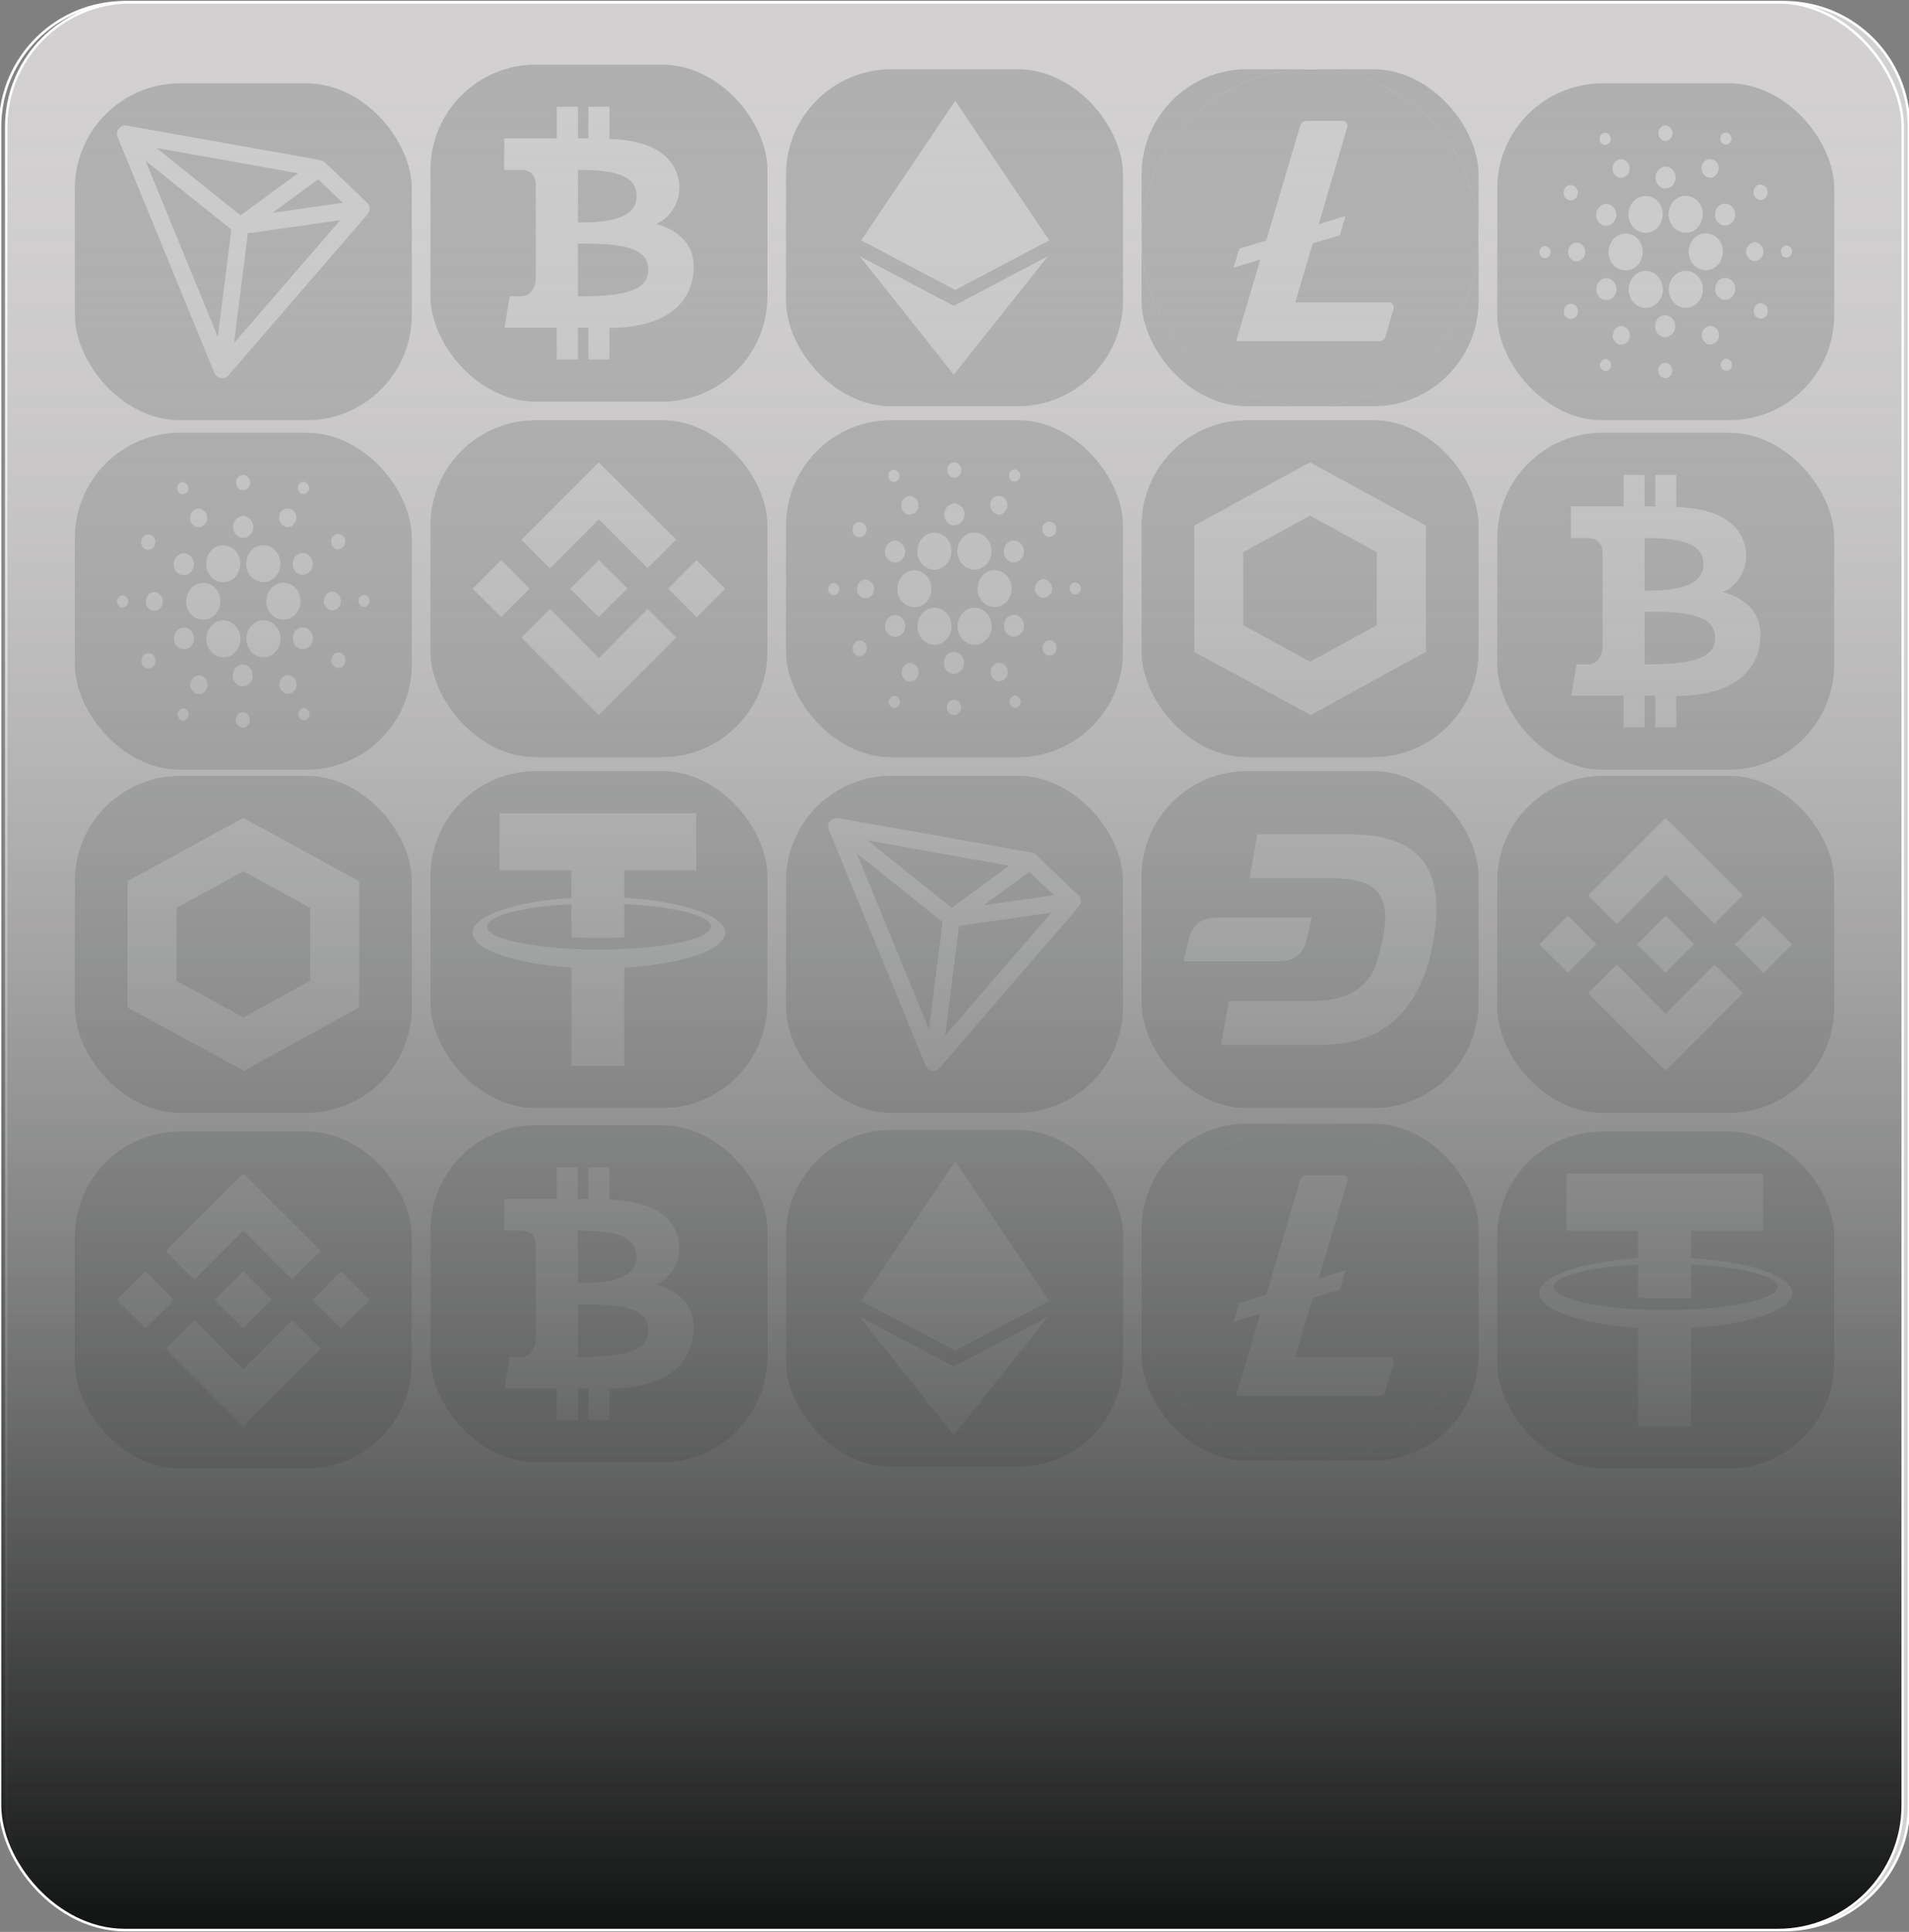 <svg width="754" height="763" viewBox="0 0 754 763" fill="none" xmlns="http://www.w3.org/2000/svg">
<rect x="0" y="0" width="754" height="763" fill="#808080" stroke="none"/>
<path d="M2.464 50.163C2.464 22.946 24.528 0.882 51.745 0.882H704.719C731.936 0.882 754 22.946 754 50.163V712.993C754 740.211 731.936 762.275 704.719 762.275H51.745C24.528 762.275 2.464 740.211 2.464 712.993V50.163Z" fill="#D2D0D0"/>
<path d="M2.464 50.163C2.464 22.946 24.528 0.882 51.745 0.882H704.719C731.936 0.882 754 22.946 754 50.163V712.993C754 740.211 731.936 762.275 704.719 762.275H51.745C24.528 762.275 2.464 740.211 2.464 712.993V50.163Z" stroke="white"/>
<rect x="170.02" y="25.523" width="133.084" height="133.084" rx="41.589" fill="#D9D9D9"/>
<path d="M232.403 141.971V129.403H228.245V141.971H219.927V129.403H199.261L201.341 117.018H205.828C209.505 117.018 211.609 113.478 211.609 109.918V72.95C211.609 69.486 209.592 67.111 205.932 67.111H199.132V54.634H219.927V42.158H228.245V54.634H232.403V42.158H240.721V54.855C258.667 55.462 265.774 62.262 267.812 69.931C270.224 78.997 264.248 86.608 259.108 88.463C265.35 90.051 273.992 94.664 273.992 105.306C273.992 119.792 262.813 129.494 240.721 129.494V141.971H232.403ZM228.245 96.198V117.018C244.751 117.018 256.059 115.458 256.059 106.554C256.059 97.005 243.84 96.198 228.245 96.198ZM228.245 87.905C237.44 87.905 251.443 87.257 251.443 77.508C251.443 69.191 242.801 67.111 228.245 67.111V87.905Z" fill="white"/>
<rect x="170.02" y="25.523" width="133.084" height="133.084" rx="41.589" fill="black" fill-opacity="0.2"/>
<rect x="170.02" y="444.412" width="133.084" height="133.084" rx="41.589" fill="#D9D9D9"/>
<path d="M232.403 560.86V548.291H228.245V560.86H219.927V548.291H199.261L201.341 535.906H205.828C209.505 535.906 211.609 532.367 211.609 528.807V491.839C211.609 488.374 209.592 486 205.932 486H199.132V473.523H219.927V461.046H228.245V473.523H232.403V461.046H240.721V473.743C258.667 474.351 265.774 481.15 267.812 488.819C270.224 497.886 264.248 505.497 259.108 507.351C265.35 508.94 273.992 513.552 273.992 524.195C273.992 538.68 262.813 548.383 240.721 548.383V560.86H232.403ZM228.245 515.087V535.906C244.751 535.906 256.059 534.347 256.059 525.443C256.059 515.894 243.84 515.087 228.245 515.087ZM228.245 506.794C237.44 506.794 251.443 506.145 251.443 496.397C251.443 488.079 242.801 486 228.245 486V506.794Z" fill="white"/>
<rect x="170.02" y="444.412" width="133.084" height="133.084" rx="41.589" fill="black" fill-opacity="0.2"/>
<rect x="591.373" y="170.902" width="133.084" height="133.084" rx="41.589" fill="#D9D9D9"/>
<path d="M653.757 287.35V274.782H649.598V287.35H641.28V274.782H620.615L622.694 262.397H627.182C630.858 262.397 632.962 258.857 632.962 255.297V218.329C632.962 214.865 630.945 212.49 627.286 212.49H620.486V200.013H641.28V187.537H649.598V200.013H653.757V187.537H662.075V200.234C680.02 200.841 687.128 207.641 689.166 215.31C691.578 224.376 685.601 231.987 680.461 233.842C686.704 235.43 695.346 240.043 695.346 250.685C695.346 265.17 684.167 274.873 662.075 274.873V287.35H653.757ZM649.598 241.577V262.397C666.105 262.397 677.413 260.837 677.413 251.933C677.413 242.384 665.194 241.577 649.598 241.577ZM649.598 233.284C658.793 233.284 672.796 232.636 672.796 222.887C672.796 214.569 664.154 212.49 649.598 212.49V233.284Z" fill="white"/>
<rect x="591.373" y="170.902" width="133.084" height="133.084" rx="41.589" fill="black" fill-opacity="0.2"/>
<rect x="310.458" y="27.361" width="133.084" height="133.084" rx="41.589" fill="#D9D9D9"/>
<path d="M376.717 120.801L339.57 101.202L376.712 147.969L413.89 101.202L376.702 120.801H376.717ZM377.282 39.838L340.125 94.908L377.277 114.525L414.43 94.926L377.282 39.838Z" fill="white"/>
<rect x="310.458" y="27.361" width="133.084" height="133.084" rx="41.589" fill="black" fill-opacity="0.2"/>
<rect x="310.458" y="446.25" width="133.084" height="133.084" rx="41.589" fill="#D9D9D9"/>
<path d="M376.717 539.689L339.57 520.091L376.712 566.857L413.89 520.091L376.702 539.689H376.717ZM377.282 458.726L340.125 513.797L377.277 533.413L414.43 513.815L377.282 458.726Z" fill="white"/>
<rect x="310.458" y="446.25" width="133.084" height="133.084" rx="41.589" fill="black" fill-opacity="0.2"/>
<rect x="170.02" y="304.56" width="133.084" height="133.084" rx="41.589" fill="#D9D9D9"/>
<path d="M286.469 368.367C286.469 361.566 269.344 355.892 246.586 354.583L246.584 343.747H275V321.195H197.299V343.747H225.713V354.636C203.369 356.035 186.656 361.649 186.656 368.367C186.656 375.085 203.369 380.7 225.713 382.097V421.009H246.584V382.15C269.344 380.844 286.469 375.168 286.469 368.367ZM236.562 375.066C212.135 375.066 192.332 370.981 192.332 365.939C192.332 361.669 206.532 358.085 225.713 357.087V359.657H225.715V370.189C229.173 370.398 232.808 370.508 236.562 370.508C240.019 370.508 243.377 370.413 246.586 370.239V357.048C266.183 357.984 280.793 361.607 280.793 365.939C280.793 370.981 260.99 375.066 236.562 375.066Z" fill="white"/>
<rect x="170.02" y="304.56" width="133.084" height="133.084" rx="41.589" fill="black" fill-opacity="0.2"/>
<rect x="591.373" y="446.876" width="133.084" height="133.084" rx="41.589" fill="#D9D9D9"/>
<path d="M707.822 510.683C707.822 503.882 690.697 498.208 667.939 496.899L667.937 486.063H696.353V463.511H618.653V486.063H647.066V496.952C624.723 498.35 608.009 503.965 608.009 510.683C608.009 517.401 624.723 523.016 647.066 524.413V563.324H667.937V524.466C690.697 523.16 707.822 517.484 707.822 510.683ZM657.916 517.382C633.488 517.382 613.685 513.297 613.685 508.255C613.685 503.985 627.885 500.4 647.066 499.403V501.973H647.068V512.505C650.527 512.714 654.161 512.824 657.916 512.824C661.373 512.824 664.73 512.729 667.94 512.555V499.364C687.537 500.3 702.147 503.922 702.147 508.255C702.146 513.297 682.343 517.382 657.916 517.382Z" fill="white"/>
<rect x="591.373" y="446.876" width="133.084" height="133.084" rx="41.589" fill="black" fill-opacity="0.2"/>
<rect x="170.02" y="165.96" width="133.084" height="133.084" rx="41.589" fill="#D9D9D9"/>
<path d="M236.516 182.596L267.099 213.108L255.796 224.411L236.516 205.112L217.235 224.511L205.933 213.208L236.516 182.596ZM197.952 221.193L209.151 232.503L197.958 243.712L186.656 232.503L197.952 221.193ZM236.516 221.199L247.812 232.403L236.512 243.712L225.213 232.503L236.512 221.199H236.516ZM275.076 221.193L286.469 232.503L275.176 243.812L263.877 232.503L275.076 221.193ZM255.793 240.494L267.095 251.798L236.512 282.409L205.929 251.804L217.232 240.494L236.512 259.893L255.793 240.494Z" fill="white"/>
<rect x="170.02" y="165.96" width="133.084" height="133.084" rx="41.589" fill="black" fill-opacity="0.2"/>
<rect x="591.373" y="306.425" width="133.084" height="133.084" rx="41.589" fill="#D9D9D9"/>
<path d="M657.869 323.06L688.452 353.571L677.15 364.875L657.869 345.576L638.589 364.975L627.286 353.671L657.869 323.06ZM619.305 361.657L630.505 372.966L619.312 384.176L608.009 372.966L619.305 361.657ZM657.869 361.663L669.165 372.866L657.866 384.176L646.567 372.966L657.866 361.663H657.869ZM696.43 361.657L707.822 372.966L696.53 384.276L685.231 372.966L696.43 361.657ZM677.146 380.958L688.449 392.261L657.866 422.873L627.283 392.268L638.586 380.958L657.866 400.357L677.146 380.958Z" fill="white"/>
<rect x="591.373" y="306.425" width="133.084" height="133.084" rx="41.589" fill="black" fill-opacity="0.2"/>
<rect x="29.569" y="446.876" width="133.084" height="133.084" rx="41.589" fill="#D9D9D9"/>
<path d="M96.065 463.511L126.648 494.023L115.345 505.326L96.065 486.028L76.784 505.426L65.482 494.123L96.065 463.511ZM57.501 502.108L68.7 513.418L57.507 524.628L46.205 513.418L57.501 502.108ZM96.065 502.115L107.361 513.318L96.061 524.628L84.762 513.418L96.061 502.115H96.065ZM134.625 502.108L146.018 513.418L134.725 524.728L123.426 513.418L134.625 502.108ZM115.342 521.41L126.644 532.713L96.061 563.324L65.478 532.72L76.781 521.41L96.061 540.808L115.342 521.41Z" fill="white"/>
<rect x="29.569" y="446.876" width="133.084" height="133.084" rx="41.589" fill="black" fill-opacity="0.2"/>
<rect x="310.458" y="165.96" width="133.084" height="133.084" rx="41.589" fill="#D9D9D9"/>
<path d="M375.777 182.891C377.952 181.664 380.608 184.512 379.452 186.864C378.781 188.781 376.235 189.291 374.935 187.83C373.558 186.427 374.007 183.654 375.777 182.891ZM352.378 185.621C353.7 185.032 355.372 186.343 355.238 187.901C355.378 189.594 353.466 190.839 352.119 190.035C350.334 189.287 350.538 186.151 352.378 185.621ZM400.301 190.082C398.236 189.812 397.909 186.298 399.898 185.591C401.44 184.777 402.855 186.303 403.08 187.885C402.757 189.236 401.712 190.473 400.301 190.082ZM357.702 196.399C359.911 194.887 363.064 197.139 362.724 199.916C362.609 202.721 359.168 204.345 357.226 202.449C355.348 200.96 355.633 197.544 357.702 196.399ZM391.429 198.004C392.415 195.255 396.409 195.171 397.531 197.848C398.64 199.93 397.276 202.509 395.3 203.217C392.683 203.746 390.197 200.684 391.429 198.004ZM372.959 203.061C372.938 200.698 374.926 198.938 377.001 198.777C378.378 199.075 379.878 199.71 380.468 201.213C381.569 203.287 380.592 206.142 378.603 207.093C377.694 207.645 376.619 207.438 375.629 207.374C374.115 206.569 372.841 204.992 372.959 203.061ZM338.162 206.505C340.18 205.162 342.903 207.612 342.139 209.985C341.718 212.038 339.169 212.873 337.711 211.562C336.156 210.335 336.402 207.383 338.162 206.505ZM412.884 206.5C414.597 205.061 417.422 206.712 417.218 209.052C417.333 211.185 414.89 212.794 413.19 211.696C411.318 210.785 411.127 207.668 412.884 206.5ZM382.745 210.748C385.57 209.65 388.927 210.964 390.537 213.691C392.662 217.024 391.531 222.1 388.234 224.012C384.818 226.274 379.83 224.357 378.568 220.228C377.136 216.532 379.223 211.907 382.745 210.748ZM366.166 211.112C369.297 209.512 373.512 210.854 375.025 214.321C376.805 217.696 375.428 222.395 372.246 224.137C369.059 226.096 364.564 224.611 363.022 220.988C361.292 217.484 362.828 212.725 366.166 211.112ZM349.565 217.254C349.803 215.07 351.707 213.649 353.627 213.502C355.696 213.772 357.349 215.512 357.574 217.778C357.439 220.022 355.837 222.214 353.64 222.201C351.223 222.426 349.104 219.824 349.565 217.254ZM398.598 213.977C401.079 212.414 404.524 214.69 404.414 217.775C404.584 221.043 400.771 223.347 398.3 221.43C395.733 219.833 395.933 215.337 398.598 213.977ZM359.419 225.498C362.321 224.634 365.639 226.114 367.063 229.001C368.622 231.907 367.984 235.944 365.563 238.075C362.457 241.201 356.729 239.946 355.076 235.679C353.177 231.768 355.484 226.527 359.419 225.498ZM390.864 225.482C393.686 224.608 397 225.785 398.517 228.567C400.522 231.748 399.565 236.493 396.579 238.544C393.452 240.925 388.608 239.675 386.887 235.951C384.801 232.1 386.9 226.656 390.864 225.482ZM340.753 229.111C343.26 228.085 346.039 231.079 345.023 233.769C344.403 236.219 341.212 237.125 339.563 235.318C337.635 233.622 338.349 229.847 340.753 229.111ZM408.701 233.015C408.629 230.767 410.148 228.776 412.278 228.651C413.995 228.946 415.665 230.445 415.529 232.467C415.686 235.139 412.712 236.955 410.609 235.699C409.623 235.157 409.117 234.063 408.701 233.015ZM328.427 230.431C329.936 229.718 331.801 231.133 331.457 232.945C331.376 234.998 328.576 235.787 327.547 234.072C326.639 232.881 327.183 231.045 328.427 230.431ZM423.521 230.39C424.583 229.571 426.287 230.159 426.707 231.502C427.421 232.969 426.113 234.978 424.587 234.73C422.446 234.941 421.754 231.41 423.521 230.39ZM367.61 240.242C371.579 239.125 375.845 242.706 375.87 247.129C376.129 251.598 371.927 255.561 367.865 254.528C364.725 253.981 362.261 250.708 362.363 247.274C362.354 243.989 364.645 240.936 367.61 240.242ZM383.327 240.233C387.355 239.014 391.748 242.66 391.684 247.184C391.897 251.571 387.827 255.4 383.849 254.53C380.106 254.006 377.344 249.556 378.389 245.625C378.917 243.005 380.939 240.875 383.327 240.233ZM353.024 242.955C355.812 242.44 358.425 245.806 357.294 248.67C356.47 251.722 352.366 252.55 350.551 250.057C348.422 247.662 350.011 243.285 353.024 242.955ZM399.116 243.089C401.601 241.963 404.652 244.289 404.461 247.209C404.56 250.422 400.794 252.639 398.363 250.763C395.611 249.079 396.112 244.123 399.116 243.089ZM411.998 257.074C411.025 255.111 412.793 252.508 414.807 252.872C415.81 252.853 416.511 253.709 417.153 254.426C417.285 255.589 417.506 256.977 416.613 257.874C415.402 259.534 412.657 259.06 411.998 257.074ZM338.153 253.418C340.036 252.062 342.745 254.085 342.321 256.467C342.096 258.573 339.644 259.777 338.029 258.582C336.296 257.497 336.36 254.407 338.153 253.418ZM375.344 257.828C377.808 256.651 380.948 258.973 380.714 261.911C380.897 265.157 377.013 267.405 374.604 265.455C371.927 263.782 372.374 258.857 375.344 257.828ZM358.118 262.177C360.217 260.982 363.034 263.046 362.843 265.588C362.907 267.676 361.024 269.455 359.121 269.147C357.544 269.11 356.516 267.58 356.011 266.126C356.037 264.541 356.64 262.775 358.118 262.177ZM393.01 262.214C395.168 260.77 398.236 262.843 398.032 265.562C398.087 268.404 394.62 270.224 392.611 268.358C390.665 266.894 390.902 263.377 393.01 262.214ZM399.078 278.448C398.117 276.876 399.248 274.981 400.807 274.623C402.061 274.899 403.386 275.919 403.123 277.492C402.94 279.621 400.063 280.274 399.078 278.448ZM350.912 277.083C351.295 275.836 352.221 274.598 353.576 274.922C355.552 275.074 356.138 278.297 354.409 279.29C352.854 280.425 351.05 278.871 350.912 277.083ZM374.149 278.512C374.528 276.669 376.732 275.772 378.186 276.751C379.146 277.198 379.426 278.36 379.673 279.349C379.541 279.864 379.423 280.379 379.308 280.894C378.713 281.657 377.948 282.42 376.958 282.392C375.118 282.626 373.458 280.375 374.149 278.512Z" fill="white"/>
<rect x="310.458" y="165.96" width="133.084" height="133.084" rx="41.589" fill="black" fill-opacity="0.2"/>
<rect x="591.373" y="32.915" width="133.084" height="133.084" rx="41.589" fill="#D9D9D9"/>
<path d="M656.691 49.846C658.867 48.618 661.522 51.466 660.366 53.819C659.695 55.736 657.15 56.246 655.85 54.784C654.472 53.382 654.922 50.609 656.691 49.846ZM633.293 52.576C634.614 51.987 636.287 53.297 636.152 54.856C636.292 56.548 634.381 57.794 633.034 56.989C631.249 56.241 631.453 53.106 633.293 52.576ZM681.216 57.037C679.151 56.767 678.824 53.253 680.812 52.545C682.354 51.731 683.769 53.258 683.995 54.84C683.671 56.191 682.626 57.428 681.216 57.037ZM638.617 63.354C640.826 61.841 643.979 64.094 643.639 66.871C643.524 69.675 640.082 71.3 638.14 69.404C636.263 67.915 636.547 64.499 638.617 63.354ZM672.344 64.958C673.33 62.209 677.324 62.126 678.446 64.802C679.554 66.885 678.191 69.464 676.215 70.172C673.598 70.701 671.112 67.639 672.344 64.958ZM653.874 70.016C653.852 67.653 655.841 65.892 657.916 65.731C659.292 66.03 660.793 66.665 661.383 68.168C662.483 70.241 661.506 73.096 659.518 74.048C658.609 74.599 657.534 74.392 656.544 74.328C655.03 73.524 653.755 71.947 653.874 70.016ZM619.076 73.459C621.094 72.117 623.817 74.567 623.053 76.94C622.633 78.992 620.083 79.827 618.626 78.517C617.07 77.289 617.317 74.337 619.076 73.459ZM693.799 73.455C695.511 72.016 698.337 73.667 698.133 76.006C698.247 78.14 695.805 79.749 694.105 78.65C692.233 77.74 692.042 74.623 693.799 73.455ZM663.659 77.703C666.485 76.604 669.841 77.919 671.452 80.645C673.576 83.978 672.446 89.055 669.149 90.967C665.733 93.229 660.745 91.312 659.483 87.183C658.051 83.487 660.137 78.861 663.659 77.703ZM647.08 78.066C650.212 76.467 654.427 77.809 655.939 81.276C657.719 84.65 656.343 89.349 653.16 91.092C649.974 93.05 645.478 91.566 643.936 87.942C642.207 84.439 643.742 79.68 647.08 78.066ZM630.48 84.209C630.718 82.025 632.621 80.604 634.542 80.457C636.611 80.727 638.264 82.466 638.489 84.733C638.353 86.976 636.751 89.169 634.554 89.156C632.137 89.381 630.018 86.778 630.48 84.209ZM679.512 80.932C681.993 79.369 685.439 81.644 685.329 84.729C685.499 87.998 681.685 90.302 679.215 88.384C676.648 86.788 676.848 82.291 679.512 80.932ZM640.333 92.452C643.235 91.588 646.554 93.069 647.977 95.956C649.536 98.861 648.899 102.898 646.477 105.029C643.372 108.156 637.644 106.9 635.991 102.634C634.092 98.723 636.399 93.482 640.333 92.452ZM671.779 92.436C674.6 91.563 677.915 92.74 679.431 95.521C681.436 98.703 680.479 103.447 677.494 105.498C674.367 107.88 669.523 106.629 667.802 102.906C665.716 99.054 667.815 93.611 671.779 92.436ZM621.668 96.066C624.175 95.04 626.953 98.033 625.938 100.723C625.317 103.174 622.126 104.079 620.478 102.273C618.549 100.576 619.263 96.801 621.668 96.066ZM689.616 99.969C689.543 97.721 691.063 95.73 693.193 95.606C694.91 95.9 696.579 97.399 696.443 99.422C696.601 102.093 693.626 103.909 691.523 102.654C690.537 102.112 690.032 101.017 689.616 99.969ZM609.342 97.385C610.85 96.673 612.716 98.087 612.371 99.9C612.29 101.952 609.491 102.742 608.462 101.027C607.553 99.836 608.097 97.999 609.342 97.385ZM704.435 97.344C705.497 96.526 707.201 97.114 707.622 98.457C708.336 99.923 707.027 101.932 705.502 101.685C703.361 101.896 702.668 98.364 704.435 97.344ZM648.525 107.196C652.494 106.079 656.76 109.661 656.785 114.083C657.044 118.552 652.842 122.515 648.78 121.483C645.639 120.936 643.176 117.662 643.277 114.228C643.269 110.944 645.559 107.891 648.525 107.196ZM664.242 107.187C668.27 105.969 672.663 109.614 672.599 114.139C672.812 118.525 668.741 122.355 664.764 121.485C661.021 120.961 658.259 116.51 659.304 112.579C659.831 109.96 661.854 107.829 664.242 107.187ZM633.939 109.909C636.726 109.395 639.339 112.76 638.209 115.624C637.384 118.677 633.28 119.505 631.465 117.011C629.337 114.617 630.926 110.24 633.939 109.909ZM680.03 110.044C682.515 108.917 685.566 111.244 685.375 114.163C685.475 117.377 681.708 119.593 679.278 117.717C676.525 116.033 677.026 111.077 680.03 110.044ZM692.913 124.029C691.94 122.065 693.707 119.463 695.722 119.826C696.724 119.808 697.426 120.663 698.067 121.38C698.199 122.544 698.42 123.932 697.528 124.828C696.316 126.488 693.571 126.015 692.913 124.029ZM619.068 120.373C620.95 119.017 623.659 121.04 623.236 123.421C623.011 125.528 620.559 126.732 618.944 125.537C617.211 124.451 617.275 121.362 619.068 120.373ZM656.258 124.783C658.722 123.606 661.862 125.928 661.629 128.865C661.811 132.111 657.928 134.359 655.518 132.41C652.842 130.736 653.288 125.812 656.258 124.783ZM639.033 129.132C641.132 127.936 643.949 130.001 643.757 132.543C643.821 134.63 641.939 136.41 640.035 136.101C638.459 136.064 637.431 134.535 636.925 133.08C636.951 131.495 637.554 129.729 639.033 129.132ZM673.925 129.168C676.083 127.725 679.151 129.798 678.947 132.517C679.002 135.359 675.535 137.179 673.525 135.312C671.579 133.849 671.817 130.332 673.925 129.168ZM679.992 145.403C679.032 143.83 680.162 141.936 681.721 141.577C682.975 141.853 684.301 142.874 684.037 144.447C683.854 146.575 680.978 147.228 679.992 145.403ZM631.827 144.037C632.209 142.791 633.135 141.553 634.491 141.877C636.467 142.028 637.053 145.251 635.324 146.245C633.769 147.379 631.965 145.825 631.827 144.037ZM655.064 145.467C655.442 143.623 657.647 142.727 659.1 143.706C660.06 144.152 660.341 145.315 660.587 146.303C660.456 146.818 660.338 147.333 660.222 147.848C659.627 148.611 658.863 149.375 657.873 149.347C656.032 149.58 654.373 147.329 655.064 145.467Z" fill="white"/>
<rect x="591.373" y="32.915" width="133.084" height="133.084" rx="41.589" fill="black" fill-opacity="0.2"/>
<rect x="29.569" y="170.902" width="133.084" height="133.084" rx="41.589" fill="#D9D9D9"/>
<path d="M94.887 187.833C97.062 186.605 99.718 189.453 98.562 191.805C97.891 193.723 95.345 194.233 94.045 192.771C92.668 191.368 93.117 188.596 94.887 187.833ZM71.488 190.562C72.809 189.974 74.482 191.284 74.347 192.843C74.488 194.535 72.576 195.781 71.229 194.976C69.444 194.228 69.648 191.093 71.488 190.562ZM119.411 195.024C117.346 194.754 117.019 191.24 119.007 190.532C120.55 189.718 121.964 191.245 122.19 192.827C121.867 194.177 120.822 195.414 119.411 195.024ZM76.812 201.34C79.021 199.828 82.174 202.08 81.834 204.858C81.719 207.662 78.278 209.287 76.336 207.391C74.458 205.902 74.743 202.486 76.812 201.34ZM110.539 202.945C111.525 200.196 115.519 200.113 116.641 202.789C117.75 204.872 116.386 207.451 114.41 208.159C111.793 208.688 109.307 205.626 110.539 202.945ZM92.069 208.003C92.047 205.64 94.036 203.879 96.111 203.718C97.488 204.017 98.988 204.651 99.578 206.155C100.679 208.228 99.702 211.083 97.713 212.035C96.804 212.586 95.729 212.379 94.739 212.315C93.225 211.511 91.951 209.934 92.069 208.003ZM57.272 211.446C59.29 210.103 62.013 212.554 61.248 214.927C60.828 216.979 58.279 217.814 56.821 216.504C55.266 215.276 55.512 212.324 57.272 211.446ZM131.994 211.442C133.706 210.003 136.532 211.653 136.328 213.993C136.443 216.127 134 217.736 132.3 216.637C130.428 215.726 130.237 212.609 131.994 211.442ZM101.855 215.69C104.68 214.591 108.036 215.906 109.647 218.632C111.771 221.965 110.641 227.041 107.344 228.954C103.928 231.216 98.94 229.298 97.678 225.17C96.246 221.474 98.333 216.848 101.855 215.69ZM85.276 216.053C88.407 214.453 92.622 215.796 94.135 219.263C95.915 222.637 94.538 227.336 91.356 229.079C88.169 231.037 83.674 229.552 82.131 225.929C80.402 222.425 81.938 217.667 85.276 216.053ZM68.675 222.195C68.913 220.012 70.817 218.591 72.737 218.444C74.806 218.714 76.459 220.453 76.684 222.719C76.548 224.963 74.946 227.156 72.749 227.142C70.332 227.368 68.213 224.765 68.675 222.195ZM117.707 218.919C120.189 217.355 123.634 219.631 123.524 222.716C123.694 225.985 119.881 228.288 117.41 226.371C114.843 224.774 115.043 220.278 117.707 218.919ZM78.529 230.439C81.431 229.575 84.749 231.055 86.172 233.942C87.731 236.848 87.094 240.885 84.673 243.016C81.567 246.142 75.839 244.887 74.186 240.621C72.287 236.71 74.594 231.469 78.529 230.439ZM109.974 230.423C112.796 229.55 116.11 230.727 117.627 233.508C119.632 236.689 118.675 241.434 115.689 243.485C112.562 245.866 107.718 244.616 105.997 240.893C103.911 237.041 106.01 231.598 109.974 230.423ZM59.863 234.053C62.37 233.026 65.149 236.02 64.133 238.71C63.513 241.16 60.322 242.066 58.673 240.26C56.745 238.563 57.459 234.788 59.863 234.053ZM127.811 237.956C127.739 235.708 129.258 233.717 131.388 233.593C133.105 233.887 134.774 235.386 134.639 237.409C134.796 240.08 131.821 241.896 129.718 240.641C128.733 240.099 128.227 239.004 127.811 237.956ZM47.537 235.372C49.045 234.66 50.911 236.074 50.566 237.887C50.486 239.939 47.686 240.728 46.657 239.013C45.748 237.823 46.292 235.986 47.537 235.372ZM142.631 235.331C143.693 234.513 145.397 235.101 145.817 236.444C146.531 237.91 145.222 239.919 143.697 239.671C141.556 239.883 140.864 236.351 142.631 235.331ZM86.72 245.183C90.689 244.066 94.955 247.648 94.98 252.07C95.239 256.539 91.037 260.502 86.975 259.47C83.835 258.923 81.371 255.649 81.473 252.215C81.464 248.931 83.754 245.878 86.72 245.183ZM102.437 245.174C106.465 243.956 110.858 247.601 110.794 252.126C111.007 256.512 106.937 260.342 102.959 259.471C99.216 258.948 96.454 254.497 97.499 250.566C98.027 247.946 100.049 245.816 102.437 245.174ZM72.134 247.896C74.921 247.381 77.535 250.747 76.404 253.611C75.58 256.663 71.475 257.491 69.661 254.998C67.532 252.604 69.121 248.227 72.134 247.896ZM118.225 248.031C120.711 246.904 123.762 249.231 123.57 252.15C123.67 255.364 119.904 257.58 117.473 255.704C114.72 254.02 115.222 249.064 118.225 248.031ZM131.108 262.015C130.135 260.052 131.903 257.45 133.917 257.813C134.92 257.795 135.621 258.65 136.263 259.367C136.394 260.531 136.615 261.919 135.723 262.815C134.511 264.475 131.767 264.001 131.108 262.015ZM57.263 258.36C59.145 257.004 61.854 259.026 61.431 261.408C61.206 263.515 58.754 264.719 57.139 263.523C55.406 262.438 55.47 259.349 57.263 258.36ZM94.453 262.769C96.918 261.592 100.057 263.914 99.824 266.852C100.006 270.098 96.123 272.346 93.714 270.397C91.037 268.723 91.483 263.799 94.453 262.769ZM77.228 267.118C79.327 265.923 82.144 267.987 81.953 270.53C82.017 272.617 80.134 274.396 78.231 274.088C76.654 274.051 75.626 272.522 75.121 271.067C75.147 269.482 75.749 267.716 77.228 267.118ZM112.12 267.155C114.278 265.711 117.346 267.785 117.142 270.504C117.197 273.345 113.73 275.166 111.721 273.299C109.775 271.836 110.012 268.319 112.12 267.155ZM118.187 283.389C117.227 281.817 118.358 279.923 119.917 279.564C121.17 279.84 122.496 280.861 122.232 282.433C122.05 284.562 119.173 285.215 118.187 283.389ZM70.022 282.024C70.404 280.778 71.331 279.539 72.686 279.863C74.662 280.015 75.248 283.238 73.519 284.231C71.964 285.366 70.16 283.812 70.022 282.024ZM93.259 283.454C93.637 281.61 95.842 280.714 97.296 281.693C98.256 282.139 98.536 283.302 98.783 284.29C98.651 284.805 98.533 285.32 98.418 285.835C97.823 286.598 97.058 287.361 96.068 287.334C94.228 287.567 92.568 285.316 93.259 283.454Z" fill="white"/>
<rect x="29.569" y="170.902" width="133.084" height="133.084" rx="41.589" fill="black" fill-opacity="0.2"/>
<rect x="310.458" y="306.398" width="133.084" height="133.084" rx="41.589" fill="#D9D9D9"/>
<path fill-rule="evenodd" clip-rule="evenodd" d="M327.833 324.271C328.595 323.327 329.811 322.872 331.006 323.085L407.444 336.718C408.087 336.833 408.681 337.134 409.153 337.583L425.874 353.488C427.16 354.712 427.259 356.73 426.099 358.074L371.159 421.694C370.403 422.569 369.247 422.989 368.106 422.804C366.965 422.618 366.002 421.853 365.563 420.783L327.344 327.624C326.883 326.501 327.07 325.216 327.833 324.271ZM338.383 337.001L366.922 406.564L372.273 364.147L338.383 337.001ZM378.79 365.651L373.32 409.011L415.257 360.448L378.79 365.651ZM416.311 353.576L388.512 357.542L406.581 344.321L416.311 353.576ZM398.616 341.903L342.696 331.93L375.899 358.526L398.616 341.903Z" fill="white"/>
<rect x="310.458" y="306.398" width="133.084" height="133.084" rx="41.589" fill="black" fill-opacity="0.2"/>
<rect x="29.569" y="32.915" width="133.084" height="133.084" rx="41.589" fill="#D9D9D9"/>
<path fill-rule="evenodd" clip-rule="evenodd" d="M46.943 50.788C47.705 49.844 48.921 49.389 50.116 49.602L126.554 63.235C127.196 63.35 127.791 63.651 128.263 64.1L144.984 80.005C146.27 81.229 146.369 83.247 145.209 84.591L90.269 148.211C89.513 149.086 88.357 149.506 87.216 149.32C86.075 149.135 85.112 148.37 84.673 147.3L46.454 54.141C45.993 53.018 46.18 51.733 46.943 50.788ZM57.493 63.518L86.032 133.081L91.383 90.664L57.493 63.518ZM97.9 92.168L92.43 135.528L134.367 86.965L97.9 92.168ZM135.421 80.092L107.622 84.059L125.691 70.837L135.421 80.092ZM117.726 68.42L61.806 58.446L95.009 85.043L117.726 68.42Z" fill="white"/>
<rect x="29.569" y="32.915" width="133.084" height="133.084" rx="41.589" fill="black" fill-opacity="0.2"/>
<rect x="450.896" y="165.96" width="133.084" height="133.084" rx="41.589" fill="#D9D9D9"/>
<path d="M517.438 182.597L507.755 187.862L481.372 202.285L471.69 207.55V257.457L481.372 262.722L507.997 277.145L517.68 282.41L527.362 277.145L553.503 262.722L563.185 257.457V207.55L553.503 202.285L527.12 187.862L517.438 182.597ZM491.055 246.927V218.081L517.438 203.658L543.82 218.081V246.927L517.438 261.35L491.055 246.927Z" fill="white"/>
<rect x="450.896" y="165.96" width="133.084" height="133.084" rx="41.589" fill="black" fill-opacity="0.2"/>
<rect x="29.569" y="306.425" width="133.084" height="133.084" rx="41.589" fill="#D9D9D9"/>
<path d="M96.111 323.062L86.428 328.327L60.045 342.75L50.363 348.015V397.921L60.045 403.187L86.67 417.61L96.352 422.875L106.035 417.61L132.176 403.187L141.858 397.921V348.015L132.176 342.75L105.793 328.327L96.111 323.062ZM69.728 387.391V358.545L96.111 344.122L122.493 358.545V387.391L96.111 401.814L69.728 387.391Z" fill="white"/>
<rect x="29.569" y="306.425" width="133.084" height="133.084" rx="41.589" fill="black" fill-opacity="0.2"/>
<rect x="450.896" y="304.561" width="133.084" height="133.084" rx="41.589" fill="#D9D9D9"/>
<path d="M480.886 362.424C471.363 362.424 470.003 368.785 469.108 372.641C467.919 377.67 467.532 379.728 467.532 379.728H504.742C514.266 379.728 515.626 373.358 516.52 369.507C517.705 364.478 518.096 362.42 518.096 362.42L480.886 362.424ZM532.91 329.515H496.574L493.567 346.798L526.36 346.84C542.517 346.84 547.279 352.86 547.142 362.842C547.063 367.949 544.908 376.611 543.972 379.425C541.485 386.909 536.374 395.431 517.206 395.41L485.324 395.393L482.309 412.693H518.566C531.359 412.693 536.782 411.156 542.554 408.444C555.326 402.356 562.929 389.424 565.981 372.538C570.506 347.4 564.867 329.515 532.91 329.515Z" fill="white"/>
<rect x="450.896" y="304.561" width="133.084" height="133.084" rx="41.589" fill="black" fill-opacity="0.2"/>
<rect x="450.896" y="27.361" width="133.084" height="133.084" rx="41.589" fill="#D9D9D9"/>
<circle cx="517.439" cy="93.903" r="66.542" fill="white"/>
<path d="M517.439 27.361C504.278 27.361 491.413 31.264 480.47 38.576C469.527 45.887 460.998 56.28 455.962 68.439C450.925 80.598 449.608 93.977 452.175 106.885C454.743 119.793 461.08 131.65 470.386 140.956C479.692 150.262 491.549 156.599 504.457 159.167C517.365 161.735 530.744 160.417 542.903 155.38C555.062 150.344 565.455 141.815 572.766 130.872C580.078 119.929 583.981 107.064 583.981 93.903C583.981 76.255 576.97 59.33 564.491 46.851C552.012 34.372 535.087 27.361 517.439 27.361ZM515.987 47.755H530.316C530.61 47.755 530.9 47.822 531.163 47.953C531.426 48.083 531.655 48.273 531.832 48.507C532.01 48.741 532.13 49.013 532.185 49.302C532.239 49.59 532.226 49.888 532.146 50.17L520.883 88.532L531.453 85.305L529.189 92.983L518.522 96.091L511.601 119.453H548.619C548.913 119.454 549.203 119.523 549.466 119.654C549.728 119.786 549.957 119.977 550.133 120.212C550.31 120.447 550.429 120.72 550.482 121.009C550.535 121.298 550.521 121.596 550.439 121.878L547.212 132.969C547.058 133.496 546.737 133.96 546.298 134.289C545.859 134.619 545.324 134.798 544.775 134.799H488.229L497.782 102.513L487.211 105.73L489.54 98.182L500.132 94.965L513.561 49.607C513.709 49.076 514.025 48.608 514.463 48.273C514.901 47.939 515.436 47.757 515.987 47.755Z" fill="#D9D9D9"/>
<rect x="450.896" y="27.361" width="133.084" height="133.084" rx="41.589" fill="black" fill-opacity="0.2"/>
<rect x="450.896" y="443.786" width="133.084" height="133.084" rx="41.589" fill="#D9D9D9"/>
<circle cx="517.439" cy="510.328" r="66.542" fill="white"/>
<path d="M517.439 443.786C504.278 443.786 491.413 447.689 480.47 455.001C469.527 462.312 460.998 472.705 455.962 484.864C450.925 497.023 449.608 510.402 452.175 523.31C454.743 536.218 461.08 548.075 470.386 557.381C479.692 566.687 491.549 573.024 504.457 575.592C517.365 578.159 530.744 576.842 542.903 571.805C555.062 566.769 565.455 558.24 572.766 547.297C580.078 536.354 583.981 523.489 583.981 510.328C583.981 492.68 576.97 475.755 564.491 463.276C552.012 450.797 535.087 443.786 517.439 443.786ZM515.987 464.18H530.316C530.61 464.179 530.9 464.247 531.163 464.378C531.426 464.508 531.655 464.698 531.832 464.932C532.01 465.166 532.13 465.438 532.185 465.727C532.239 466.015 532.226 466.312 532.146 466.595L520.883 504.957L531.453 501.729L529.189 509.408L518.522 512.516L511.601 535.878H548.619C548.913 535.878 549.203 535.947 549.466 536.079C549.728 536.211 549.957 536.402 550.133 536.637C550.31 536.872 550.429 537.145 550.482 537.434C550.535 537.723 550.521 538.021 550.439 538.303L547.212 549.393C547.058 549.921 546.737 550.384 546.298 550.714C545.859 551.044 545.324 551.223 544.775 551.224H488.229L497.782 518.938L487.211 522.155L489.54 514.606L500.132 511.39L513.561 466.032C513.709 465.501 514.025 465.032 514.463 464.698C514.901 464.364 515.436 464.182 515.987 464.18Z" fill="#D9D9D9"/>
<rect x="450.896" y="443.786" width="133.084" height="133.084" rx="41.589" fill="black" fill-opacity="0.2"/>
<rect y="0.882" width="751.536" height="761.392" rx="49.281" fill="url(#paint0_linear_2017_4135)"/>
<rect y="0.882" width="751.536" height="761.392" rx="49.281" stroke="white"/>
<defs>
<linearGradient id="paint0_linear_2017_4135" x1="375.768" y1="0.882" x2="375.768" y2="762.275" gradientUnits="userSpaceOnUse">
<stop stop-color="#D9D9D9" stop-opacity="0"/>
<stop offset="1" stop-color="#111212"/>
</linearGradient>
</defs>
</svg>
